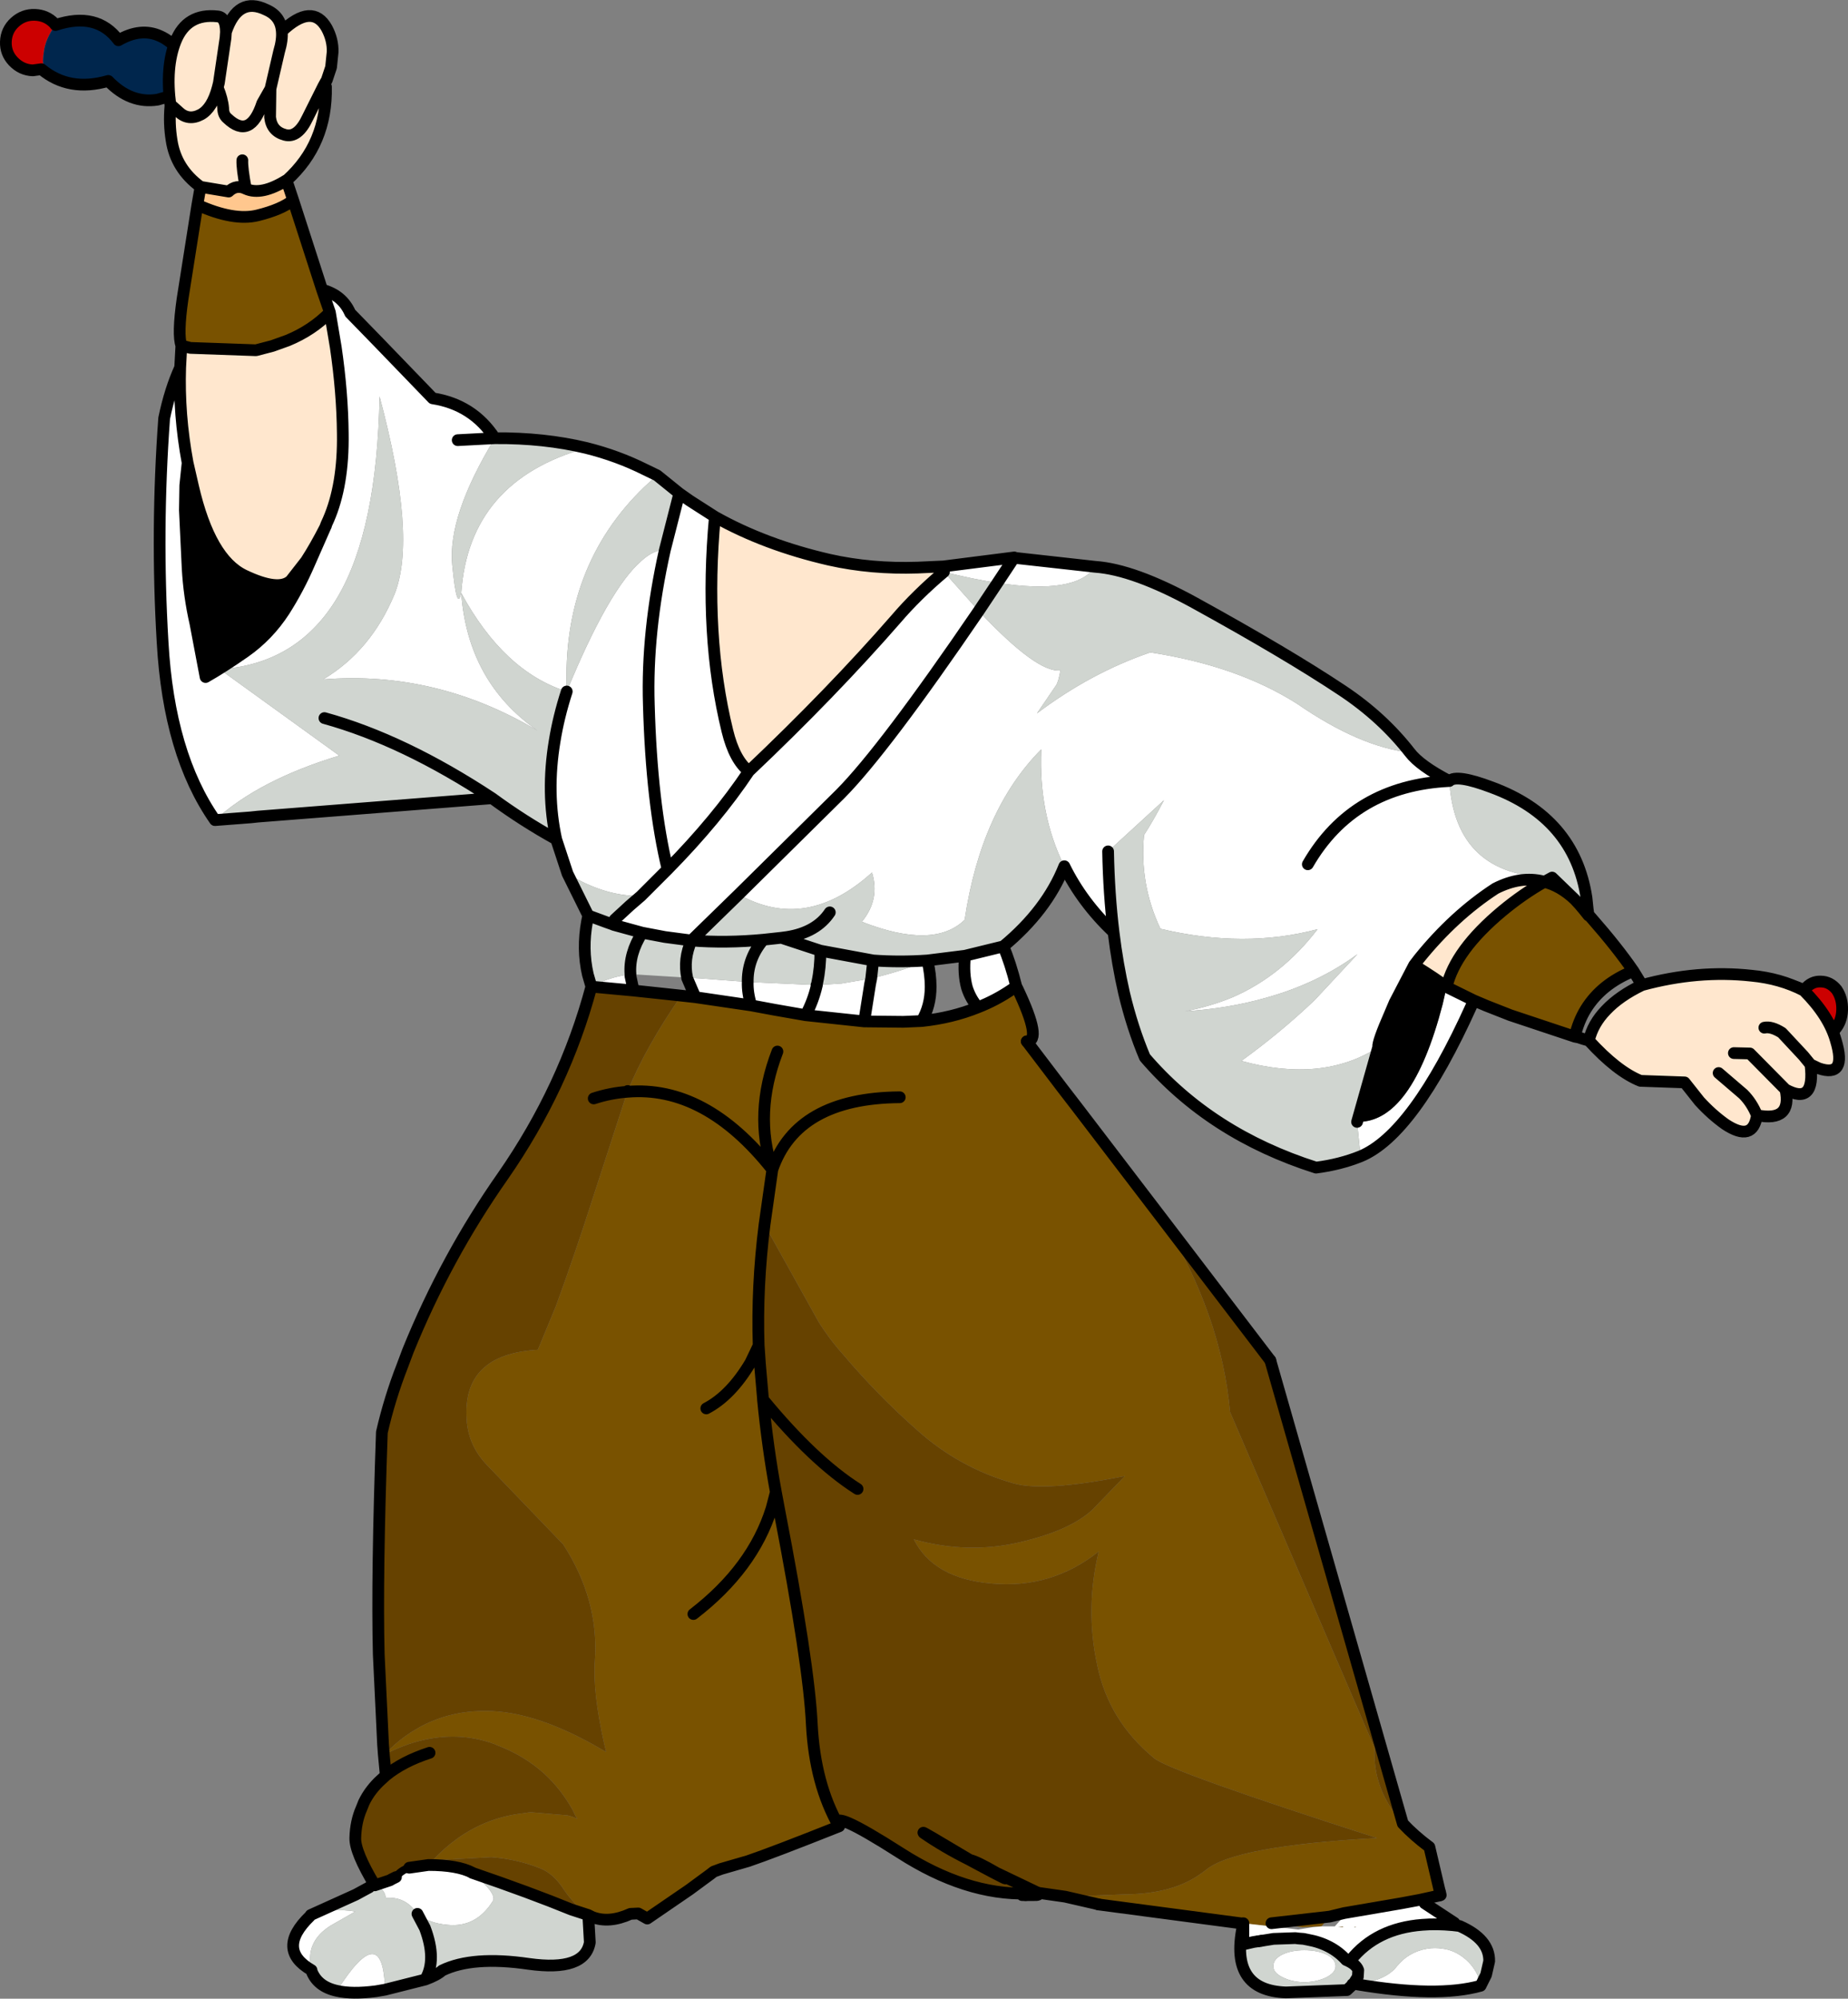 <?xml version="1.0" encoding="UTF-8" standalone="no"?>
<svg xmlns:xlink="http://www.w3.org/1999/xlink" height="255.65px" width="236.4px" xmlns="http://www.w3.org/2000/svg">
  <rect width="100%" height="100%" fill="#808080" stroke="none"/>
  <g transform="matrix(1.0, 0.0, 0.0, 1.0, 155.6, 113.7)">
    <path d="M-150.3 -104.85 L-151.4 -104.7 Q-152.85 -104.75 -153.9 -105.85 -154.9 -106.9 -154.85 -108.35 -154.8 -109.85 -153.7 -110.85 -152.6 -111.85 -151.15 -111.8 -149.65 -111.75 -148.65 -110.7 L-148.5 -110.5 Q-149.8 -108.75 -150.0 -107.0 -150.25 -105.35 -149.85 -105.2 -149.5 -105.05 -150.3 -104.85 M76.25 18.75 Q75.6 18.45 75.9 18.35 76.15 18.25 76.1 16.55 76.05 14.8 75.15 12.95 L75.3 12.8 Q76.15 11.8 77.3 11.85 78.5 11.85 79.35 12.9 80.1 14.0 80.05 15.5 80.0 16.95 79.15 17.95 78.25 19.0 77.05 18.95 L76.25 18.75" fill="#cc0000" fill-rule="evenodd" stroke="none"/>
    <path d="M-148.5 -110.5 Q-143.2 -112.25 -140.45 -108.55 -137.6 -110.2 -135.15 -109.1 -133.65 -108.45 -132.25 -106.7 L-133.5 -101.5 -135.45 -100.95 Q-138.9 -100.4 -141.75 -103.35 -146.75 -101.9 -150.3 -104.85 -149.5 -105.05 -149.85 -105.2 -150.25 -105.35 -150.0 -107.0 -149.8 -108.75 -148.5 -110.5 M62.6 21.0 L61.95 15.7 Q63.15 14.05 64.4 13.55 66.35 12.6 68.55 14.4 71.0 10.9 75.15 12.95 76.05 14.8 76.1 16.55 76.15 18.25 75.9 18.35 75.6 18.45 76.25 18.75 73.2 21.45 69.3 19.7 66.8 22.5 64.1 21.7 L62.6 21.0" fill="#00264d" fill-rule="evenodd" stroke="none"/>
    <path d="M-150.3 -104.85 L-151.4 -104.7 Q-152.85 -104.75 -153.9 -105.85 -154.9 -106.9 -154.85 -108.35 -154.8 -109.85 -153.7 -110.85 -152.6 -111.85 -151.15 -111.8 -149.65 -111.75 -148.65 -110.7 L-148.5 -110.5 Q-143.2 -112.25 -140.45 -108.55 -137.6 -110.2 -135.15 -109.1 -133.65 -108.45 -132.25 -106.7 M-133.5 -101.5 L-135.45 -100.95 Q-138.9 -100.4 -141.75 -103.35 -146.75 -101.9 -150.3 -104.85 M62.6 21.0 L64.1 21.7 Q66.8 22.5 69.3 19.7 73.2 21.45 76.25 18.75 L77.05 18.95 Q78.25 19.0 79.15 17.95 80.0 16.95 80.05 15.5 80.1 14.0 79.35 12.9 78.5 11.85 77.3 11.85 76.15 11.8 75.3 12.8 L75.15 12.95 Q71.0 10.9 68.55 14.4 66.35 12.6 64.4 13.55 63.15 14.05 61.95 15.7" fill="none" stroke="#000000" stroke-linecap="round" stroke-linejoin="round" stroke-width="1.5"/>
    <path d="M-58.4 60.55 L-58.4 60.6 -59.6 60.6 -58.4 60.55" fill="#6c4900" fill-rule="evenodd" stroke="none"/>
    <path d="M47.6 3.3 L48.0 3.75 Q51.25 7.45 53.35 10.5 49.25 12.15 47.25 15.4 46.3 16.95 45.85 18.9 L37.6 16.15 34.55 14.95 32.9 14.25 29.45 12.55 Q30.55 7.85 36.55 2.85 39.2 0.65 41.95 -0.9 44.0 -0.4 45.85 1.35 L46.45 2.0 47.0 2.65 47.6 3.4 47.6 3.3 M-25.4 12.85 Q-22.25 19.5 -24.25 19.5 L-19.65 25.55 -17.8 27.95 Q-11.35 35.05 -6.95 42.15 0.65 54.5 1.75 66.9 L20.25 109.9 Q19.95 115.15 23.85 119.55 25.3 121.1 27.25 122.55 L28.55 128.1 28.15 128.25 28.2 128.25 28.6 128.25 28.7 128.7 28.55 128.75 26.05 129.3 23.65 129.75 16.35 131.0 15.0 130.9 14.5 131.45 14.3 131.65 13.45 132.7 11.0 132.8 7.05 132.3 7.0 132.7 3.45 132.3 3.45 132.35 -15.05 129.9 -15.65 129.75 -19.35 128.9 -11.6 128.6 Q-5.5 128.55 -1.9 125.9 L-1.35 125.5 Q2.3 122.4 20.55 121.4 -5.9 112.9 -7.95 111.2 -13.8 106.4 -15.25 99.25 -16.8 92.05 -15.05 84.75 -21.1 89.55 -28.75 88.85 -36.2 88.2 -38.7 83.2 -31.85 85.1 -25.3 83.6 -18.75 82.1 -15.85 79.4 L-11.7 75.1 Q-21.95 77.15 -25.9 76.05 -32.9 74.05 -38.25 69.25 -43.35 64.75 -47.75 59.55 -49.5 57.6 -50.9 55.35 L-57.8 42.95 Q-58.8 50.9 -58.55 58.4 L-59.6 60.6 -58.4 60.6 -58.0 65.2 -58.0 65.3 Q-57.4 71.45 -56.35 77.15 L-56.9 79.25 -55.9 79.55 Q-52.1 99.2 -51.75 106.9 -51.35 114.5 -48.3 119.85 L-48.25 119.9 Q-56.8 123.3 -59.9 124.35 L-63.35 125.35 -64.3 125.7 -64.75 126.05 -65.5 126.6 -67.4 128.0 -72.8 131.7 -73.95 131.05 -74.95 131.1 Q-77.7 132.35 -79.85 131.5 L-80.35 131.25 Q-82.2 129.9 -83.5 127.95 -84.8 125.95 -86.45 125.3 -89.4 124.1 -92.75 123.85 L-100.25 124.25 Q-98.7 122.6 -97.0 121.4 -93.45 118.9 -89.2 118.3 L-87.75 118.1 -83.0 118.5 Q-82.35 118.65 -81.75 118.95 L-82.0 118.55 -82.35 117.8 Q-83.3 116.1 -84.5 114.7 -87.45 111.25 -92.1 109.5 L-92.3 109.4 Q-97.55 107.45 -103.35 109.4 -104.9 109.95 -106.5 110.75 L-105.05 109.4 Q-100.0 105.05 -93.3 105.15 -87.4 105.2 -79.8 109.4 L-78.05 110.4 -78.3 109.4 Q-79.8 102.7 -79.5 98.7 -78.95 90.95 -83.55 83.85 L-93.3 73.7 Q-95.7 71.2 -95.9 67.9 -96.5 59.5 -86.8 58.95 L-84.5 53.4 Q-82.0 46.55 -79.8 39.65 L-75.35 25.95 -75.3 25.85 Q-73.0 20.2 -68.45 13.65 L-66.65 13.85 -59.5 14.9 -56.55 15.45 -52.55 16.15 -45.05 16.95 -40.05 17.0 -37.7 16.9 Q-33.85 16.5 -30.5 15.15 -28.2 14.25 -26.15 12.85 L-25.65 12.5 -25.4 12.85 M-132.4 -69.5 Q-132.9 -70.9 -132.25 -75.45 L-130.35 -87.5 Q-125.7 -85.4 -122.65 -86.15 -119.6 -86.9 -118.1 -88.1 L-114.4 -76.65 -113.4 -73.75 Q-115.65 -71.45 -118.8 -70.15 L-120.75 -69.45 -122.85 -68.9 -131.25 -69.2 -132.4 -69.5 M16.2 132.7 L16.2 132.8 15.55 132.75 16.2 132.7 M17.65 132.75 L17.9 132.8 17.7 132.85 17.65 132.75 M7.05 132.3 L14.5 131.45 7.05 132.3 M-17.8 27.95 L-6.95 42.15 -17.8 27.95 M-56.15 20.8 Q-59.2 28.7 -56.8 35.9 -65.35 25.1 -75.35 25.95 -65.35 25.1 -56.8 35.9 -59.2 28.7 -56.15 20.8 M-40.5 26.65 Q-53.65 26.75 -56.8 35.9 L-57.8 42.95 -56.8 35.9 Q-53.65 26.75 -40.5 26.65 M-66.9 92.75 Q-59.3 86.9 -56.9 79.25 -59.3 86.9 -66.9 92.75 M-65.25 66.45 Q-62.1 64.8 -59.6 60.6 -62.1 64.8 -65.25 66.45" fill="#795200" fill-rule="evenodd" stroke="none"/>
    <path d="M-130.35 -87.5 L-129.95 -89.8 -126.35 -89.2 Q-125.35 -90.15 -124.15 -89.55 -122.15 -88.65 -118.95 -90.65 L-118.1 -88.1 Q-119.6 -86.9 -122.65 -86.15 -125.7 -85.4 -130.35 -87.5" fill="#ffc78e" fill-rule="evenodd" stroke="none"/>
    <path d="M54.45 12.3 Q61.6 10.35 68.45 11.1 72.15 11.45 75.15 13.0 78.35 16.2 79.25 19.4 80.7 24.2 77.05 22.95 L76.0 22.45 Q76.65 27.75 72.8 25.65 73.7 29.85 69.15 28.95 68.65 32.45 65.1 30.1 63.35 28.85 61.8 27.15 L59.9 24.75 54.25 24.55 Q51.25 23.35 47.65 19.4 48.15 17.25 49.85 15.5 51.55 13.7 54.45 12.3 M-132.55 -66.7 L-132.4 -69.5 -131.25 -69.2 -122.85 -68.9 -120.75 -69.45 -118.8 -70.15 Q-115.65 -71.45 -113.4 -73.75 L-112.65 -69.3 Q-111.8 -63.5 -111.75 -58.25 -111.65 -51.65 -113.6 -47.2 L-113.85 -46.65 -113.9 -46.45 -114.0 -46.25 Q-115.25 -43.8 -116.45 -41.95 L-118.4 -39.45 Q-119.95 -38.0 -124.35 -40.1 -128.75 -42.2 -130.9 -51.45 L-131.6 -54.5 Q-132.75 -60.7 -132.55 -66.7 M-133.8 -100.25 Q-134.45 -105.1 -133.15 -108.4 -131.7 -112.05 -127.75 -111.6 -126.7 -111.5 -126.7 -109.6 -125.15 -114.2 -121.55 -112.45 -119.7 -111.65 -119.55 -109.7 -115.65 -113.4 -113.8 -110.1 -113.0 -108.6 -113.05 -107.05 L-113.25 -105.1 -113.8 -103.45 -113.95 -103.2 -114.25 -102.65 -116.25 -98.65 Q-117.5 -96.0 -119.15 -96.45 -120.85 -96.9 -121.05 -98.7 L-121.0 -102.35 -122.05 -100.5 Q-123.6 -95.8 -126.5 -98.55 -127.05 -99.0 -127.05 -99.85 -127.15 -101.05 -127.75 -102.5 -128.45 -99.85 -129.9 -99.05 -131.5 -98.2 -132.75 -99.4 L-133.7 -100.25 -133.8 -100.25 M-64.15 -47.6 Q-57.75 -44.0 -49.5 -42.1 -44.15 -40.9 -38.2 -41.1 L-34.9 -41.25 -34.85 -40.55 Q-38.35 -37.6 -41.0 -34.5 -49.2 -25.1 -59.8 -15.05 -61.65 -16.5 -62.55 -20.2 -65.55 -32.45 -64.15 -47.6 M25.95 8.9 Q30.4 3.4 35.7 -0.05 38.95 -1.7 41.85 -0.95 L41.95 -0.9 Q39.2 0.65 36.55 2.85 30.55 7.85 29.45 12.55 28.25 11.6 25.35 9.8 L25.95 8.9 M70.1 17.75 Q71.0 17.55 72.35 18.4 L75.1 21.35 76.0 22.45 75.1 21.35 72.35 18.4 Q71.0 17.55 70.1 17.75 M72.8 25.65 L68.25 21.05 66.2 21.0 68.25 21.05 72.8 25.65 M64.25 23.55 L67.4 26.25 Q68.5 27.35 69.15 28.95 68.5 27.35 67.4 26.25 L64.25 23.55 M-121.0 -102.35 L-119.9 -107.1 Q-119.45 -108.6 -119.55 -109.7 -119.45 -108.6 -119.9 -107.1 L-121.0 -102.35 M-127.75 -102.5 L-127.6 -103.1 -126.75 -108.85 -126.7 -109.6 -126.75 -108.85 -127.6 -103.1 -127.75 -102.5 M-113.85 -46.65 L-114.0 -46.25 -113.85 -46.65" fill="#ffe7ce" fill-rule="evenodd" stroke="none"/>
    <path d="M24.75 -17.45 Q26.05 -15.75 29.8 -13.8 17.5 -13.2 11.7 -3.15 17.5 -13.2 29.8 -13.8 30.55 -1.6 42.95 -1.45 L41.95 -0.9 41.85 -0.95 Q38.95 -1.7 35.7 -0.05 30.4 3.4 25.95 8.9 L25.3 9.75 22.8 14.55 22.25 15.85 Q20.6 19.6 20.7 20.25 13.55 24.85 3.2 22.0 8.25 18.35 12.6 14.2 L18.05 8.35 Q12.95 12.1 6.25 13.95 1.5 15.3 -4.0 15.65 -0.8 15.05 2.1 13.85 8.4 11.1 12.95 5.15 3.6 7.65 -7.15 5.1 -9.85 -0.6 -9.25 -6.9 -8.05 -8.75 -6.7 -11.35 L-13.85 -4.8 Q-13.75 0.65 -13.15 5.55 -17.2 1.7 -19.45 -2.9 -22.75 -9.55 -22.4 -17.85 -30.1 -10.1 -32.2 3.95 -36.15 7.8 -45.35 4.2 -43.0 1.35 -44.05 -2.1 -52.5 5.55 -61.1 0.7 L-67.15 6.6 -70.55 6.15 -73.45 5.6 -77.1 4.6 -77.2 4.55 -76.95 3.9 -75.05 2.15 -73.6 0.9 -70.2 -2.5 Q-63.9 -8.9 -59.8 -15.05 -63.9 -8.9 -70.2 -2.5 L-73.6 0.9 -75.0 0.85 Q-78.9 0.55 -83.0 -1.95 L-84.45 -6.35 Q-85.75 -12.3 -84.65 -18.9 -84.15 -22.0 -83.1 -25.25 -91.15 -27.8 -96.6 -37.85 -95.6 -52.2 -80.6 -56.4 -76.6 -55.4 -73.1 -53.65 L-71.55 -52.9 -73.2 -51.4 Q-83.75 -41.2 -83.1 -25.25 -77.7 -38.4 -73.5 -42.0 -71.95 -43.4 -70.55 -43.35 -72.9 -32.85 -72.6 -23.55 -72.25 -10.95 -70.2 -2.5 -72.25 -10.95 -72.6 -23.55 -72.9 -32.85 -70.55 -43.35 L-68.7 -50.6 -67.35 -49.65 -64.15 -47.6 Q-65.55 -32.45 -62.55 -20.2 -61.65 -16.5 -59.8 -15.05 -49.2 -25.1 -41.0 -34.5 -38.35 -37.6 -34.85 -40.55 L-30.4 -35.55 Q-22.95 -27.6 -19.95 -27.95 -20.2 -26.5 -20.5 -26.05 L-22.95 -22.45 Q-16.05 -27.65 -8.45 -30.25 2.65 -28.55 10.3 -23.7 18.35 -18.15 24.75 -17.45 M32.9 14.25 L32.65 14.9 Q25.2 31.4 18.45 34.2 L18.0 29.8 Q25.0 29.95 28.95 14.75 L29.45 12.55 32.9 14.25 M-27.25 7.35 Q-26.35 9.45 -25.6 12.45 L-25.65 12.5 -26.15 12.85 Q-28.2 14.25 -30.5 15.15 -31.45 14.05 -31.9 12.65 -32.4 10.85 -32.15 8.55 L-27.25 7.35 M16.35 131.0 L14.5 131.45 15.0 130.9 16.35 131.0 M13.45 132.7 L15.15 132.7 16.1 131.65 16.3 131.45 18.4 131.0 26.65 129.75 30.45 132.25 30.25 132.55 Q28.15 132.35 26.35 132.5 20.45 132.95 17.2 137.0 18.15 137.5 18.35 138.2 L18.35 138.25 18.15 138.3 Q17.9 137.55 16.6 137.0 14.75 134.95 11.65 134.4 L11.15 134.3 10.5 134.25 10.1 134.2 7.3 134.3 7.0 134.35 5.75 134.55 5.4 134.6 4.75 134.7 3.45 135.0 3.45 132.35 3.45 132.3 7.0 132.7 10.45 133.1 10.5 133.1 10.8 133.05 12.05 132.85 12.35 132.8 13.45 132.7 M33.8 140.3 Q28.25 141.85 17.9 140.1 21.7 139.65 23.1 137.8 24.6 135.95 27.0 135.55 28.0 135.4 28.9 135.55 30.2 135.7 31.35 136.5 32.7 137.45 33.4 138.9 L33.8 140.3 M-106.35 140.8 L-107.5 141.0 Q-110.55 141.4 -112.5 140.95 -106.6 131.6 -106.35 140.8 M-115.75 138.3 Q-120.35 135.65 -115.95 131.4 L-115.85 131.25 Q-113.05 130.3 -110.15 130.8 L-113.3 132.6 Q-116.65 134.7 -115.75 138.3 M-128.1 -8.8 Q-134.0 -17.25 -134.8 -31.55 -135.65 -45.8 -134.6 -60.2 -133.85 -63.85 -132.55 -66.7 -132.75 -60.7 -131.6 -54.5 L-131.9 -51.6 -131.95 -48.45 -131.6 -41.05 Q-131.4 -37.45 -130.6 -33.95 L-129.3 -27.1 Q-127.1 -28.35 -124.3 -30.3 -121.3 -32.4 -119.25 -35.55 -117.4 -38.45 -116.0 -41.7 L-114.0 -46.25 -113.9 -46.45 -113.85 -46.65 -113.6 -47.2 Q-111.65 -51.65 -111.75 -58.25 -111.8 -63.5 -112.65 -69.3 L-113.4 -73.75 -114.4 -76.65 Q-111.8 -75.95 -110.8 -73.65 L-107.2 -69.95 -100.25 -62.75 Q-95.1 -61.95 -92.3 -57.65 L-97.05 -57.4 -92.3 -57.65 Q-98.35 -47.7 -97.75 -41.45 -97.15 -35.3 -96.6 -37.85 -95.75 -26.45 -86.85 -20.25 -99.75 -27.95 -114.25 -26.8 -108.15 -30.45 -105.15 -37.65 -102.2 -44.9 -107.05 -63.0 -107.35 -45.95 -112.4 -37.35 -117.5 -28.75 -127.5 -28.1 L-112.2 -17.05 Q-122.45 -13.95 -128.1 -8.8 M-34.9 -41.25 L-25.85 -42.4 -25.85 -42.35 -15.5 -41.2 Q-18.0 -37.6 -28.0 -39.15 L-25.85 -42.4 -28.0 -39.15 Q-31.05 -39.6 -34.85 -40.55 L-34.9 -41.25 M16.2 132.7 L15.55 132.75 16.2 132.8 16.2 132.7 M17.65 132.75 L17.7 132.85 17.9 132.8 17.65 132.75 M8.45 139.2 Q7.25 138.6 7.3 137.8 7.25 136.9 8.45 136.3 9.6 135.75 11.25 135.75 12.9 135.75 14.1 136.3 15.25 136.9 15.25 137.8 15.25 138.6 14.1 139.2 12.9 139.8 11.25 139.85 9.6 139.8 8.45 139.2 M-30.4 -35.55 Q-42.5 -17.8 -48.1 -12.15 L-61.1 0.7 -48.1 -12.15 Q-42.5 -17.8 -30.4 -35.55 M-36.95 9.2 Q-36.55 10.95 -36.55 12.5 -36.55 15.0 -37.7 16.9 L-40.05 17.0 -45.05 16.95 -52.55 16.15 -56.55 15.45 -59.5 14.9 -66.65 13.85 -67.7 11.4 -67.7 11.35 -65.95 11.45 -59.95 11.9 -51.15 12.3 -51.1 12.3 -47.95 12.1 -44.15 11.45 Q-40.7 10.65 -36.95 9.2 M-44.15 11.45 L-44.3 12.2 -45.05 16.95 -44.3 12.2 -44.15 11.45 M-52.55 16.15 Q-51.6 14.45 -51.1 12.3 -51.6 14.45 -52.55 16.15 M-59.95 11.9 Q-60.0 13.3 -59.5 14.9 -60.0 13.3 -59.95 11.9 M-74.95 10.9 L-74.95 11.15 -74.55 13.0 -79.95 12.5 Q-78.1 11.5 -76.05 11.1 L-74.95 10.9 M-102.2 131.1 Q-103.55 129.1 -105.65 129.05 L-105.9 129.05 -106.25 129.05 Q-106.4 127.85 -107.65 127.45 L-105.7 126.8 -105.55 126.7 -105.15 126.5 -104.95 126.4 Q-104.35 125.55 -103.25 125.2 L-100.8 124.85 Q-97.05 124.85 -95.15 125.85 L-95.2 125.85 Q-92.0 128.5 -92.55 129.45 -94.7 132.9 -98.4 132.5 -100.6 132.3 -102.15 131.2 L-102.2 131.1" fill="#ffffff" fill-rule="evenodd" stroke="none"/>
    <path d="M-6.95 42.15 L6.9 60.3 23.85 119.55 Q19.95 115.15 20.25 109.9 L1.75 66.9 Q0.65 54.5 -6.95 42.15 M-19.35 128.9 L-22.85 128.4 Q-22.45 128.75 -23.45 128.7 L-24.4 128.7 -24.85 128.7 -24.2 128.5 Q-32.05 128.7 -40.45 123.3 -49.6 117.45 -48.3 119.85 -51.35 114.5 -51.75 106.9 -52.1 99.2 -55.9 79.55 L-56.35 77.15 Q-57.4 71.45 -58.0 65.3 L-58.0 65.2 -58.4 60.6 -58.4 60.55 -58.55 58.4 Q-58.8 50.9 -57.8 42.95 L-50.9 55.35 Q-49.5 57.6 -47.75 59.55 -43.35 64.75 -38.25 69.25 -32.9 74.05 -25.9 76.05 -21.95 77.15 -11.7 75.1 L-15.85 79.4 Q-18.75 82.1 -25.3 83.6 -31.85 85.1 -38.7 83.2 -36.2 88.2 -28.75 88.85 -21.1 89.55 -15.05 84.75 -16.8 92.05 -15.25 99.25 -13.8 106.4 -7.95 111.2 -5.9 112.9 20.55 121.4 2.3 122.4 -1.35 125.5 L-1.9 125.9 Q-5.5 128.55 -11.6 128.6 L-19.35 128.9 M-107.65 127.45 Q-110.2 123.2 -110.15 121.4 -110.1 119.3 -109.35 117.6 L-109.05 116.85 Q-108.25 115.2 -106.8 113.9 L-106.25 113.4 -106.5 110.75 -106.6 109.4 -107.15 97.9 Q-107.4 87.85 -106.75 69.5 -105.75 65.15 -104.15 61.05 L-103.4 59.05 Q-98.55 47.1 -91.25 36.7 -83.4 25.4 -79.95 12.5 L-74.55 13.0 -68.45 13.65 Q-73.0 20.2 -75.3 25.85 L-75.35 25.95 Q-77.5 26.1 -79.65 26.8 -77.5 26.1 -75.35 25.95 L-79.8 39.65 Q-82.0 46.55 -84.5 53.4 L-86.8 58.95 Q-96.5 59.5 -95.9 67.9 -95.7 71.2 -93.3 73.7 L-83.55 83.85 Q-78.95 90.95 -79.5 98.7 -79.8 102.7 -78.3 109.4 L-78.05 110.4 -79.8 109.4 Q-87.4 105.2 -93.3 105.15 -100.0 105.05 -105.05 109.4 L-106.5 110.75 Q-104.9 109.95 -103.35 109.4 -97.55 107.45 -92.3 109.4 L-92.1 109.5 Q-87.45 111.25 -84.5 114.7 -83.3 116.1 -82.35 117.8 L-82.0 118.55 -81.75 118.95 Q-82.35 118.65 -83.0 118.5 L-87.75 118.1 -89.2 118.3 Q-93.45 118.9 -97.0 121.4 -98.7 122.6 -100.25 124.25 L-92.75 123.85 Q-89.4 124.1 -86.45 125.3 -84.8 125.95 -83.5 127.95 -82.2 129.9 -80.35 131.25 L-82.5 130.55 Q-87.75 128.4 -95.2 125.85 L-95.15 125.85 Q-97.05 124.85 -100.8 124.85 L-103.25 125.2 Q-104.35 125.55 -104.95 126.4 L-105.15 126.5 -105.55 126.7 -105.7 126.8 -107.65 127.45 M-45.9 76.75 Q-51.55 73.15 -58.0 65.3 -51.55 73.15 -45.9 76.75 M-100.65 110.5 Q-104.05 111.6 -106.25 113.4 -104.05 111.6 -100.65 110.5 M-31.55 124.2 L-31.0 124.5 -29.45 125.25 -28.15 125.85 Q-30.65 124.4 -31.55 124.2 -37.9 120.4 -37.45 120.75 -34.85 122.55 -31.55 124.2 L-31.0 124.5 Q-24.85 127.8 -28.15 125.85 -24.7 127.5 -23.45 128.1 L-22.85 128.4 -23.45 128.1 Q-24.7 127.5 -28.15 125.85 -24.85 127.8 -31.0 124.5 L-31.55 124.2 Q-34.85 122.55 -37.45 120.75 -37.9 120.4 -31.55 124.2 -30.65 124.4 -28.15 125.85 L-29.45 125.25 -31.0 124.5 -31.55 124.2 M-24.4 128.7 L-22.85 128.4 -24.2 128.5 -22.85 128.4 -24.4 128.7" fill="#664200" fill-rule="evenodd" stroke="none"/>
    <path d="M-15.5 -41.2 Q-10.55 -40.85 -2.8 -36.6 9.1 -30.05 16.15 -25.35 21.25 -21.95 24.75 -17.45 18.35 -18.15 10.3 -23.7 2.65 -28.55 -8.45 -30.25 -16.05 -27.65 -22.95 -22.45 L-20.5 -26.05 Q-20.2 -26.5 -19.95 -27.95 -22.95 -27.6 -30.4 -35.55 L-28.0 -39.15 -30.4 -35.55 -34.85 -40.55 Q-31.05 -39.6 -28.0 -39.15 -18.0 -37.6 -15.5 -41.2 M29.8 -13.8 Q30.7 -14.7 35.2 -13.0 45.8 -9.1 47.35 1.15 L47.5 2.6 47.0 2.65 46.45 2.0 45.85 1.35 42.95 -1.45 Q30.55 -1.6 29.8 -13.8 M18.45 34.2 Q15.85 35.25 12.75 35.65 -0.75 31.35 -9.15 21.55 -10.75 17.75 -11.8 13.35 -12.65 9.65 -13.15 5.55 -13.75 0.65 -13.85 -4.8 L-6.7 -11.35 Q-8.05 -8.75 -9.25 -6.9 -9.85 -0.6 -7.15 5.1 3.6 7.65 12.95 5.15 8.4 11.1 2.1 13.85 -0.8 15.05 -4.0 15.65 1.5 15.3 6.25 13.95 12.95 12.1 18.05 8.35 L12.6 14.2 Q8.25 18.35 3.2 22.0 13.55 24.85 20.7 20.25 L18.0 29.8 18.45 34.2 M-19.45 -2.9 Q-21.7 2.75 -27.25 7.35 L-32.15 8.55 -36.95 9.15 -36.95 9.2 Q-40.7 10.65 -44.15 11.45 L-47.95 12.1 -51.1 12.3 -51.15 12.3 -59.95 11.9 -59.95 11.65 Q-59.9 8.8 -57.95 6.5 L-55.65 6.25 -57.95 6.5 Q-59.9 8.8 -59.95 11.65 L-59.95 11.9 -65.95 11.45 -67.7 11.35 Q-68.2 9.0 -67.15 6.6 L-61.1 0.7 Q-52.5 5.55 -44.05 -2.1 -43.0 1.35 -45.35 4.2 -36.15 7.8 -32.2 3.95 -30.1 -10.1 -22.4 -17.85 -22.75 -9.55 -19.45 -2.9 M30.25 132.55 L31.1 132.65 Q34.95 134.35 34.9 137.15 L34.5 138.9 33.8 140.3 33.4 138.9 Q32.7 137.45 31.35 136.5 30.2 135.7 28.9 135.55 28.0 135.4 27.0 135.55 24.6 135.95 23.1 137.8 21.7 139.65 17.9 140.1 L18.35 139.25 18.4 138.3 18.35 138.25 18.35 138.2 Q18.15 137.5 17.2 137.0 20.45 132.95 26.35 132.5 28.15 132.35 30.25 132.55 M18.15 138.3 L18.1 139.15 17.5 140.1 17.4 140.1 17.5 140.1 16.7 140.85 8.9 141.15 Q1.7 140.9 3.35 132.8 L3.45 132.35 3.45 135.0 4.75 134.7 5.4 134.6 5.75 134.55 7.0 134.35 7.3 134.3 10.1 134.2 10.5 134.25 11.15 134.3 11.65 134.4 Q14.75 134.95 16.6 137.0 17.9 137.55 18.15 138.3 M-80.35 131.25 L-80.15 134.75 Q-80.8 138.5 -87.95 137.5 -95.15 136.45 -99.05 138.35 -99.7 138.95 -101.2 139.5 L-106.35 140.8 Q-106.6 131.6 -112.5 140.95 -115.0 140.4 -115.75 138.4 L-115.75 138.3 Q-116.65 134.7 -113.3 132.6 L-110.15 130.8 Q-113.05 130.3 -115.85 131.25 L-110.1 128.65 -108.35 127.7 Q-108.05 127.3 -107.7 127.4 L-107.65 127.45 Q-106.4 127.85 -106.25 129.05 L-105.9 129.05 -105.65 129.05 Q-103.55 129.1 -102.2 131.1 L-102.15 131.2 Q-100.6 132.3 -98.4 132.5 -94.7 132.9 -92.55 129.45 -92.0 128.5 -95.2 125.85 -87.75 128.4 -82.5 130.55 L-80.35 131.25 M-79.95 12.5 L-80.4 10.95 Q-81.15 7.7 -80.5 4.15 L-80.35 3.4 -83.0 -1.95 Q-78.9 0.55 -75.0 0.85 L-73.6 0.9 -75.05 2.15 -76.95 3.9 -77.2 4.55 -77.1 4.6 -73.45 5.6 -70.55 6.15 -67.15 6.6 Q-68.2 9.0 -67.7 11.35 L-74.95 10.9 -76.05 11.1 Q-78.1 11.5 -79.95 12.5 M-84.45 -6.35 Q-88.7 -8.7 -92.65 -11.6 L-122.6 -9.25 -123.55 -9.15 -128.1 -8.8 Q-122.45 -13.95 -112.2 -17.05 L-127.5 -28.1 Q-117.5 -28.75 -112.4 -37.35 -107.35 -45.95 -107.05 -63.0 -102.2 -44.9 -105.15 -37.65 -108.15 -30.45 -114.25 -26.8 -99.75 -27.95 -86.85 -20.25 -95.75 -26.45 -96.6 -37.85 -97.15 -35.3 -97.75 -41.45 -98.35 -47.7 -92.3 -57.65 -86.0 -57.7 -80.6 -56.4 -95.6 -52.2 -96.6 -37.85 -91.15 -27.8 -83.1 -25.25 -83.75 -41.2 -73.2 -51.4 L-71.55 -52.9 -68.7 -50.6 -70.55 -43.35 Q-71.95 -43.4 -73.5 -42.0 -77.7 -38.4 -83.1 -25.25 -84.15 -22.0 -84.65 -18.9 -85.75 -12.3 -84.45 -6.35 M8.45 139.2 Q9.6 139.8 11.25 139.85 12.9 139.8 14.1 139.2 15.25 138.6 15.25 137.8 15.25 136.9 14.1 136.3 12.9 135.75 11.25 135.75 9.6 135.75 8.45 136.3 7.25 136.9 7.3 137.8 7.25 138.6 8.45 139.2 M-114.1 -21.85 Q-103.95 -19.05 -92.65 -11.6 -103.95 -19.05 -114.1 -21.85 M-44.15 11.45 L-43.9 9.15 Q-40.5 9.4 -36.95 9.15 -40.5 9.4 -43.9 9.15 L-44.15 11.45 M-55.05 6.45 L-50.65 7.9 Q-50.65 10.1 -51.05 11.95 L-51.1 12.3 -51.05 11.95 Q-50.65 10.1 -50.65 7.9 L-55.05 6.45 -54.9 6.15 -55.65 6.25 -55.05 6.45 M-49.45 3.0 Q-51.15 5.55 -54.9 6.15 -51.15 5.55 -49.45 3.0 M-50.65 7.9 L-43.9 9.15 -50.65 7.9 M-77.2 4.55 L-78.05 4.25 -80.35 3.4 -78.05 4.25 -77.2 4.55 M-74.95 10.9 Q-75.15 8.3 -73.45 5.6 -75.15 8.3 -74.95 10.9 M-67.15 6.6 Q-62.75 6.95 -57.95 6.5 -62.75 6.95 -67.15 6.6 M-101.2 139.5 Q-99.7 137.0 -101.25 132.9 L-102.15 131.2 -101.25 132.9 Q-99.7 137.0 -101.2 139.5" fill="#d0d5d0" fill-rule="evenodd" stroke="none"/>
    <path d="M25.35 9.8 Q28.25 11.6 29.45 12.55 L28.95 14.75 Q25.0 29.95 18.0 29.8 L20.7 20.25 Q20.6 19.6 22.25 15.85 L22.8 14.55 25.3 9.75 25.35 9.8 M-116.0 -41.7 Q-117.4 -38.45 -119.25 -35.55 -121.3 -32.4 -124.3 -30.3 -127.1 -28.35 -129.3 -27.1 L-130.6 -33.95 Q-131.4 -37.45 -131.6 -41.05 L-131.95 -48.45 -131.9 -51.6 -130.9 -51.45 Q-128.75 -42.2 -124.35 -40.1 -119.95 -38.0 -118.4 -39.45 L-116.45 -41.95 -116.0 -41.7" fill="#000000" fill-rule="evenodd" stroke="none"/>
    <path d="M-129.95 -89.8 Q-133.1 -92.1 -133.65 -95.75 -134.0 -97.9 -133.8 -100.1 L-133.7 -100.25 -132.75 -99.4 Q-131.5 -98.2 -129.9 -99.05 -128.45 -99.85 -127.75 -102.5 -127.15 -101.05 -127.05 -99.85 -127.05 -99.0 -126.5 -98.55 -123.6 -95.8 -122.05 -100.5 L-121.0 -102.35 -121.05 -98.7 Q-120.85 -96.9 -119.15 -96.45 -117.5 -96.0 -116.25 -98.65 L-114.25 -102.65 -113.9 -102.6 Q-113.75 -95.3 -118.9 -90.65 L-118.95 -90.65 Q-122.15 -88.65 -124.15 -89.55 -125.35 -90.15 -126.35 -89.2 L-129.95 -89.8 M-124.6 -93.2 Q-124.65 -92.2 -124.15 -89.55 -124.65 -92.2 -124.6 -93.2" fill="#ffe8d0" fill-rule="evenodd" stroke="none"/>
    <path d="M-15.5 -41.2 Q-10.55 -40.85 -2.8 -36.6 9.1 -30.05 16.15 -25.35 21.25 -21.95 24.75 -17.45 26.05 -15.75 29.8 -13.8 30.7 -14.7 35.2 -13.0 45.8 -9.1 47.35 1.15 L47.5 2.6 47.6 3.3 48.0 3.75 Q51.25 7.45 53.35 10.5 L54.45 12.3 Q61.6 10.35 68.45 11.1 72.15 11.45 75.15 13.0 78.35 16.2 79.25 19.4 80.7 24.2 77.05 22.95 L76.0 22.45 Q76.65 27.75 72.8 25.65 73.7 29.85 69.15 28.95 68.65 32.45 65.1 30.1 63.35 28.85 61.8 27.15 L59.9 24.75 54.25 24.55 Q51.25 23.35 47.65 19.4 L46.95 19.2 46.35 19.0 45.85 18.9 37.6 16.15 34.55 14.95 32.9 14.25 32.65 14.9 Q25.2 31.4 18.45 34.2 15.85 35.25 12.75 35.65 -0.75 31.35 -9.15 21.55 -10.75 17.75 -11.8 13.35 -12.65 9.65 -13.15 5.55 -17.2 1.7 -19.45 -2.9 -21.7 2.75 -27.25 7.35 -26.35 9.45 -25.6 12.45 L-25.4 12.85 Q-22.25 19.5 -24.25 19.5 M6.9 60.3 L23.85 119.55 Q25.3 121.1 27.25 122.55 L28.55 128.1 28.6 128.25 28.7 128.7 M26.65 129.75 L30.45 132.25 M30.25 132.55 L31.1 132.65 Q34.95 134.35 34.9 137.15 L34.5 138.9 33.8 140.3 Q28.25 141.85 17.9 140.1 M18.15 138.3 L18.1 139.15 17.5 140.1 17.4 140.1 17.5 140.1 16.7 140.85 8.9 141.15 Q1.7 140.9 3.35 132.8 L3.45 132.35 3.45 135.0 4.75 134.7 5.4 134.6 M-15.05 129.9 L-15.65 129.75 -19.35 128.9 -22.85 128.4 -24.4 128.7 -24.85 128.7 -24.2 128.5 Q-32.05 128.7 -40.45 123.3 -49.6 117.45 -48.3 119.85 L-48.25 119.9 Q-56.8 123.3 -59.9 124.35 L-63.35 125.35 -64.3 125.7 -64.75 126.05 -65.5 126.6 -67.4 128.0 -72.8 131.7 -73.95 131.05 -74.95 131.1 Q-77.7 132.35 -79.85 131.5 L-80.35 131.25 -80.15 134.75 Q-80.8 138.5 -87.95 137.5 -95.15 136.45 -99.05 138.35 -99.7 138.95 -101.2 139.5 L-106.35 140.8 -107.5 141.0 Q-110.55 141.4 -112.5 140.95 -115.0 140.4 -115.75 138.4 L-115.75 138.3 Q-120.35 135.65 -115.95 131.4 L-115.85 131.25 -110.1 128.65 -108.35 127.7 Q-108.05 127.3 -107.7 127.4 L-107.65 127.45 Q-110.2 123.2 -110.15 121.4 -110.1 119.3 -109.35 117.6 L-109.05 116.85 Q-108.25 115.2 -106.8 113.9 L-106.25 113.4 -106.5 110.75 -106.6 109.4 -107.15 97.9 Q-107.4 87.85 -106.75 69.5 -105.75 65.15 -104.15 61.05 L-103.4 59.05 Q-98.55 47.1 -91.25 36.7 -83.4 25.4 -79.95 12.5 L-80.4 10.95 Q-81.15 7.7 -80.5 4.15 L-80.35 3.4 -83.0 -1.95 -84.45 -6.35 Q-88.7 -8.7 -92.65 -11.6 L-122.6 -9.25 -123.55 -9.15 -128.1 -8.8 Q-134.0 -17.25 -134.8 -31.55 -135.65 -45.8 -134.6 -60.2 -133.85 -63.85 -132.55 -66.7 L-132.4 -69.5 Q-132.9 -70.9 -132.25 -75.45 L-130.35 -87.5 -129.95 -89.8 Q-133.1 -92.1 -133.65 -95.75 -134.0 -97.9 -133.8 -100.1 L-133.8 -100.25 Q-134.45 -105.1 -133.15 -108.4 -131.7 -112.05 -127.75 -111.6 -126.7 -111.5 -126.7 -109.6 -125.15 -114.2 -121.55 -112.45 -119.7 -111.65 -119.55 -109.7 -115.65 -113.4 -113.8 -110.1 -113.0 -108.6 -113.05 -107.05 L-113.25 -105.1 -113.8 -103.45 -113.95 -103.2 -114.25 -102.65 -116.25 -98.65 Q-117.5 -96.0 -119.15 -96.45 -120.85 -96.9 -121.05 -98.7 L-121.0 -102.35 -122.05 -100.5 Q-123.6 -95.8 -126.5 -98.55 -127.05 -99.0 -127.05 -99.85 -127.15 -101.05 -127.75 -102.5 -128.45 -99.85 -129.9 -99.05 -131.5 -98.2 -132.75 -99.4 L-133.7 -100.25 -133.8 -100.25 M-113.9 -102.6 Q-113.75 -95.3 -118.9 -90.65 L-118.95 -90.65 -118.1 -88.1 -114.4 -76.65 Q-111.8 -75.95 -110.8 -73.65 L-107.2 -69.95 -100.25 -62.75 Q-95.1 -61.95 -92.3 -57.65 -86.0 -57.7 -80.6 -56.4 -76.6 -55.4 -73.1 -53.65 L-71.55 -52.9 -68.7 -50.6 -67.35 -49.65 -64.15 -47.6 Q-57.75 -44.0 -49.5 -42.1 -44.15 -40.9 -38.2 -41.1 L-34.9 -41.25 -25.85 -42.4 -25.85 -42.35 -15.5 -41.2 M-28.0 -39.15 L-30.4 -35.55 Q-42.5 -17.8 -48.1 -12.15 L-61.1 0.7 -67.15 6.6 -70.55 6.15 -73.45 5.6 Q-75.15 8.3 -74.95 10.9 L-74.95 11.15 -74.55 13.0 -68.45 13.65 -66.65 13.85 -59.5 14.9 Q-60.0 13.3 -59.95 11.9 L-59.95 11.65 Q-59.9 8.8 -57.95 6.5 -62.75 6.95 -67.15 6.6 -68.2 9.0 -67.7 11.35 L-67.7 11.4 -66.65 13.85 M29.8 -13.8 Q17.5 -13.2 11.7 -3.15 M41.95 -0.9 L42.95 -1.45 45.85 1.35 46.45 2.0 47.0 2.65 47.6 3.3 47.6 3.4 47.0 2.65 M25.95 8.9 Q30.4 3.4 35.7 -0.05 38.95 -1.7 41.85 -0.95 L41.95 -0.9 Q44.0 -0.4 45.85 1.35 M66.2 21.0 L68.25 21.05 72.8 25.65 M76.0 22.45 L75.1 21.35 72.35 18.4 Q71.0 17.55 70.1 17.75 M47.65 19.4 Q48.15 17.25 49.85 15.5 51.55 13.7 54.45 12.3 M53.35 10.5 Q49.25 12.15 47.25 15.4 46.3 16.95 45.85 18.9 M69.15 28.95 Q68.5 27.35 67.4 26.25 L64.25 23.55 M25.3 9.75 L25.95 8.9 M25.35 9.8 Q28.25 11.6 29.45 12.55 30.55 7.85 36.55 2.85 39.2 0.65 41.95 -0.9 M25.3 9.75 L25.35 9.8 M20.7 20.25 Q20.6 19.6 22.25 15.85 L22.8 14.55 25.3 9.75 M29.45 12.55 L32.9 14.25 M20.7 20.25 L18.0 29.8 M3.45 132.3 L3.45 132.35 M5.75 134.55 L7.0 134.35 7.3 134.3 10.1 134.2 10.5 134.25 11.15 134.3 11.65 134.4 Q14.75 134.95 16.6 137.0 17.9 137.55 18.15 138.3 M30.25 132.55 Q28.15 132.35 26.35 132.5 20.45 132.95 17.2 137.0 M-126.7 -109.6 L-126.75 -108.85 -127.6 -103.1 -127.75 -102.5 M-119.55 -109.7 Q-119.45 -108.6 -119.9 -107.1 L-121.0 -102.35 M-113.4 -73.75 Q-115.65 -71.45 -118.8 -70.15 L-120.75 -69.45 -122.85 -68.9 -131.25 -69.2 -132.4 -69.5 M-113.4 -73.75 L-112.65 -69.3 Q-111.8 -63.5 -111.75 -58.25 -111.65 -51.65 -113.6 -47.2 L-113.85 -46.65 -113.9 -46.45 -114.0 -46.25 -116.0 -41.7 Q-117.4 -38.45 -119.25 -35.55 -121.3 -32.4 -124.3 -30.3 -127.1 -28.35 -129.3 -27.1 L-130.6 -33.95 Q-131.4 -37.45 -131.6 -41.05 L-131.95 -48.45 -131.9 -51.6 -131.6 -54.5 Q-132.75 -60.7 -132.55 -66.7 M-92.3 -57.65 L-97.05 -57.4 M-114.4 -76.65 L-113.4 -73.75 M-118.1 -88.1 Q-119.6 -86.9 -122.65 -86.15 -125.7 -85.4 -130.35 -87.5 M-129.95 -89.8 L-126.35 -89.2 Q-125.35 -90.15 -124.15 -89.55 -124.65 -92.2 -124.6 -93.2 M-130.9 -51.45 L-131.6 -54.5 M-130.9 -51.45 Q-128.75 -42.2 -124.35 -40.1 -119.95 -38.0 -118.4 -39.45 L-116.45 -41.95 Q-115.25 -43.8 -114.0 -46.25 L-113.85 -46.65 M-83.1 -25.25 Q-84.15 -22.0 -84.65 -18.9 -85.75 -12.3 -84.45 -6.35 M-92.65 -11.6 Q-103.95 -19.05 -114.1 -21.85 M-118.95 -90.65 Q-122.15 -88.65 -124.15 -89.55 M-59.8 -15.05 Q-63.9 -8.9 -70.2 -2.5 L-73.6 0.9 -75.05 2.15 -76.95 3.9 M-77.2 4.55 L-77.1 4.6 -73.45 5.6 M-34.85 -40.55 Q-38.35 -37.6 -41.0 -34.5 -49.2 -25.1 -59.8 -15.05 -61.65 -16.5 -62.55 -20.2 -65.55 -32.45 -64.15 -47.6 M-70.2 -2.5 Q-72.25 -10.95 -72.6 -23.55 -72.9 -32.85 -70.55 -43.35 L-68.7 -50.6 M-28.0 -39.15 L-25.85 -42.4 M-32.15 8.55 L-36.95 9.15 -36.95 9.2 Q-36.55 10.95 -36.55 12.5 -36.55 15.0 -37.7 16.9 -33.85 16.5 -30.5 15.15 -31.45 14.05 -31.9 12.65 -32.4 10.85 -32.15 8.55 L-27.25 7.35 M-37.7 16.9 L-40.05 17.0 -45.05 16.95 -52.55 16.15 -56.55 15.45 -59.5 14.9 M-75.3 25.85 L-75.35 25.95 Q-65.35 25.1 -56.8 35.9 -59.2 28.7 -56.15 20.8 M-30.5 15.15 Q-28.2 14.25 -26.15 12.85 L-25.65 12.5 -25.6 12.45 M-36.95 9.15 Q-40.5 9.4 -43.9 9.15 L-44.15 11.45 -44.3 12.2 -45.05 16.95 M-51.1 12.3 Q-51.6 14.45 -52.55 16.15 M-55.65 6.25 L-57.95 6.5 M-51.15 12.3 L-51.1 12.3 -51.05 11.95 Q-50.65 10.1 -50.65 7.9 L-55.05 6.45 -55.65 6.25 -54.9 6.15 Q-51.15 5.55 -49.45 3.0 M-43.9 9.15 L-50.65 7.9 M-80.35 3.4 L-78.05 4.25 -77.2 4.55 M-79.95 12.5 L-74.55 13.0 M-75.35 25.95 Q-77.5 26.1 -79.65 26.8 M-57.8 42.95 L-56.8 35.9 Q-53.65 26.75 -40.5 26.65 M-57.8 42.95 Q-58.8 50.9 -58.55 58.4 L-58.4 60.55 -58.4 60.6 -58.0 65.2 -58.0 65.3 Q-51.55 73.15 -45.9 76.75 M-59.6 60.6 L-58.55 58.4 M-55.9 79.55 L-56.35 77.15 -56.9 79.25 Q-59.3 86.9 -66.9 92.75 M-58.0 65.3 Q-57.4 71.45 -56.35 77.15 M-59.6 60.6 Q-62.1 64.8 -65.25 66.45 M-102.2 131.1 L-102.15 131.2 -101.25 132.9 Q-99.7 137.0 -101.2 139.5 M-95.2 125.85 L-95.15 125.85 Q-97.05 124.85 -100.8 124.85 L-103.25 125.2 M-104.95 126.4 L-105.15 126.5 -105.55 126.7 -105.7 126.8 -107.65 127.45 M-80.35 131.25 L-82.5 130.55 Q-87.75 128.4 -95.2 125.85 M-106.25 113.4 Q-104.05 111.6 -100.65 110.5 M-24.2 128.5 L-22.85 128.4 M-55.9 79.55 Q-52.1 99.2 -51.75 106.9 -51.35 114.5 -48.3 119.85 M-13.15 5.55 Q-13.75 0.65 -13.85 -4.8" fill="none" stroke="#000000" stroke-linecap="round" stroke-linejoin="round" stroke-width="1.5"/>
    <path d="M30.45 132.25 L30.25 132.55 M-103.25 125.2 Q-104.35 125.55 -104.95 126.4" fill="none" stroke="#000000" stroke-linecap="round" stroke-linejoin="round" stroke-width="1.0"/>
    <path d="M-24.25 19.5 L-19.65 25.55 -17.8 27.95 -6.95 42.15 6.9 60.3 M28.55 128.75 L26.05 129.3 23.65 129.75 16.35 131.0 14.5 131.45 7.05 132.3 M3.45 132.35 L-15.05 129.9 M-22.85 128.4 Q-22.45 128.75 -23.45 128.7 L-24.4 128.7 M5.4 134.6 L5.75 134.55 M-22.85 128.4 L-23.45 128.1 Q-24.7 127.5 -28.15 125.85 -24.85 127.8 -31.0 124.5 L-31.55 124.2 Q-34.85 122.55 -37.45 120.75 -37.9 120.4 -31.55 124.2 -30.65 124.4 -28.15 125.85 L-29.45 125.25 -31.0 124.5 -31.55 124.2" fill="none" stroke="#000000" stroke-linecap="round" stroke-linejoin="round" stroke-width="1.5"/>
  </g>
</svg>
